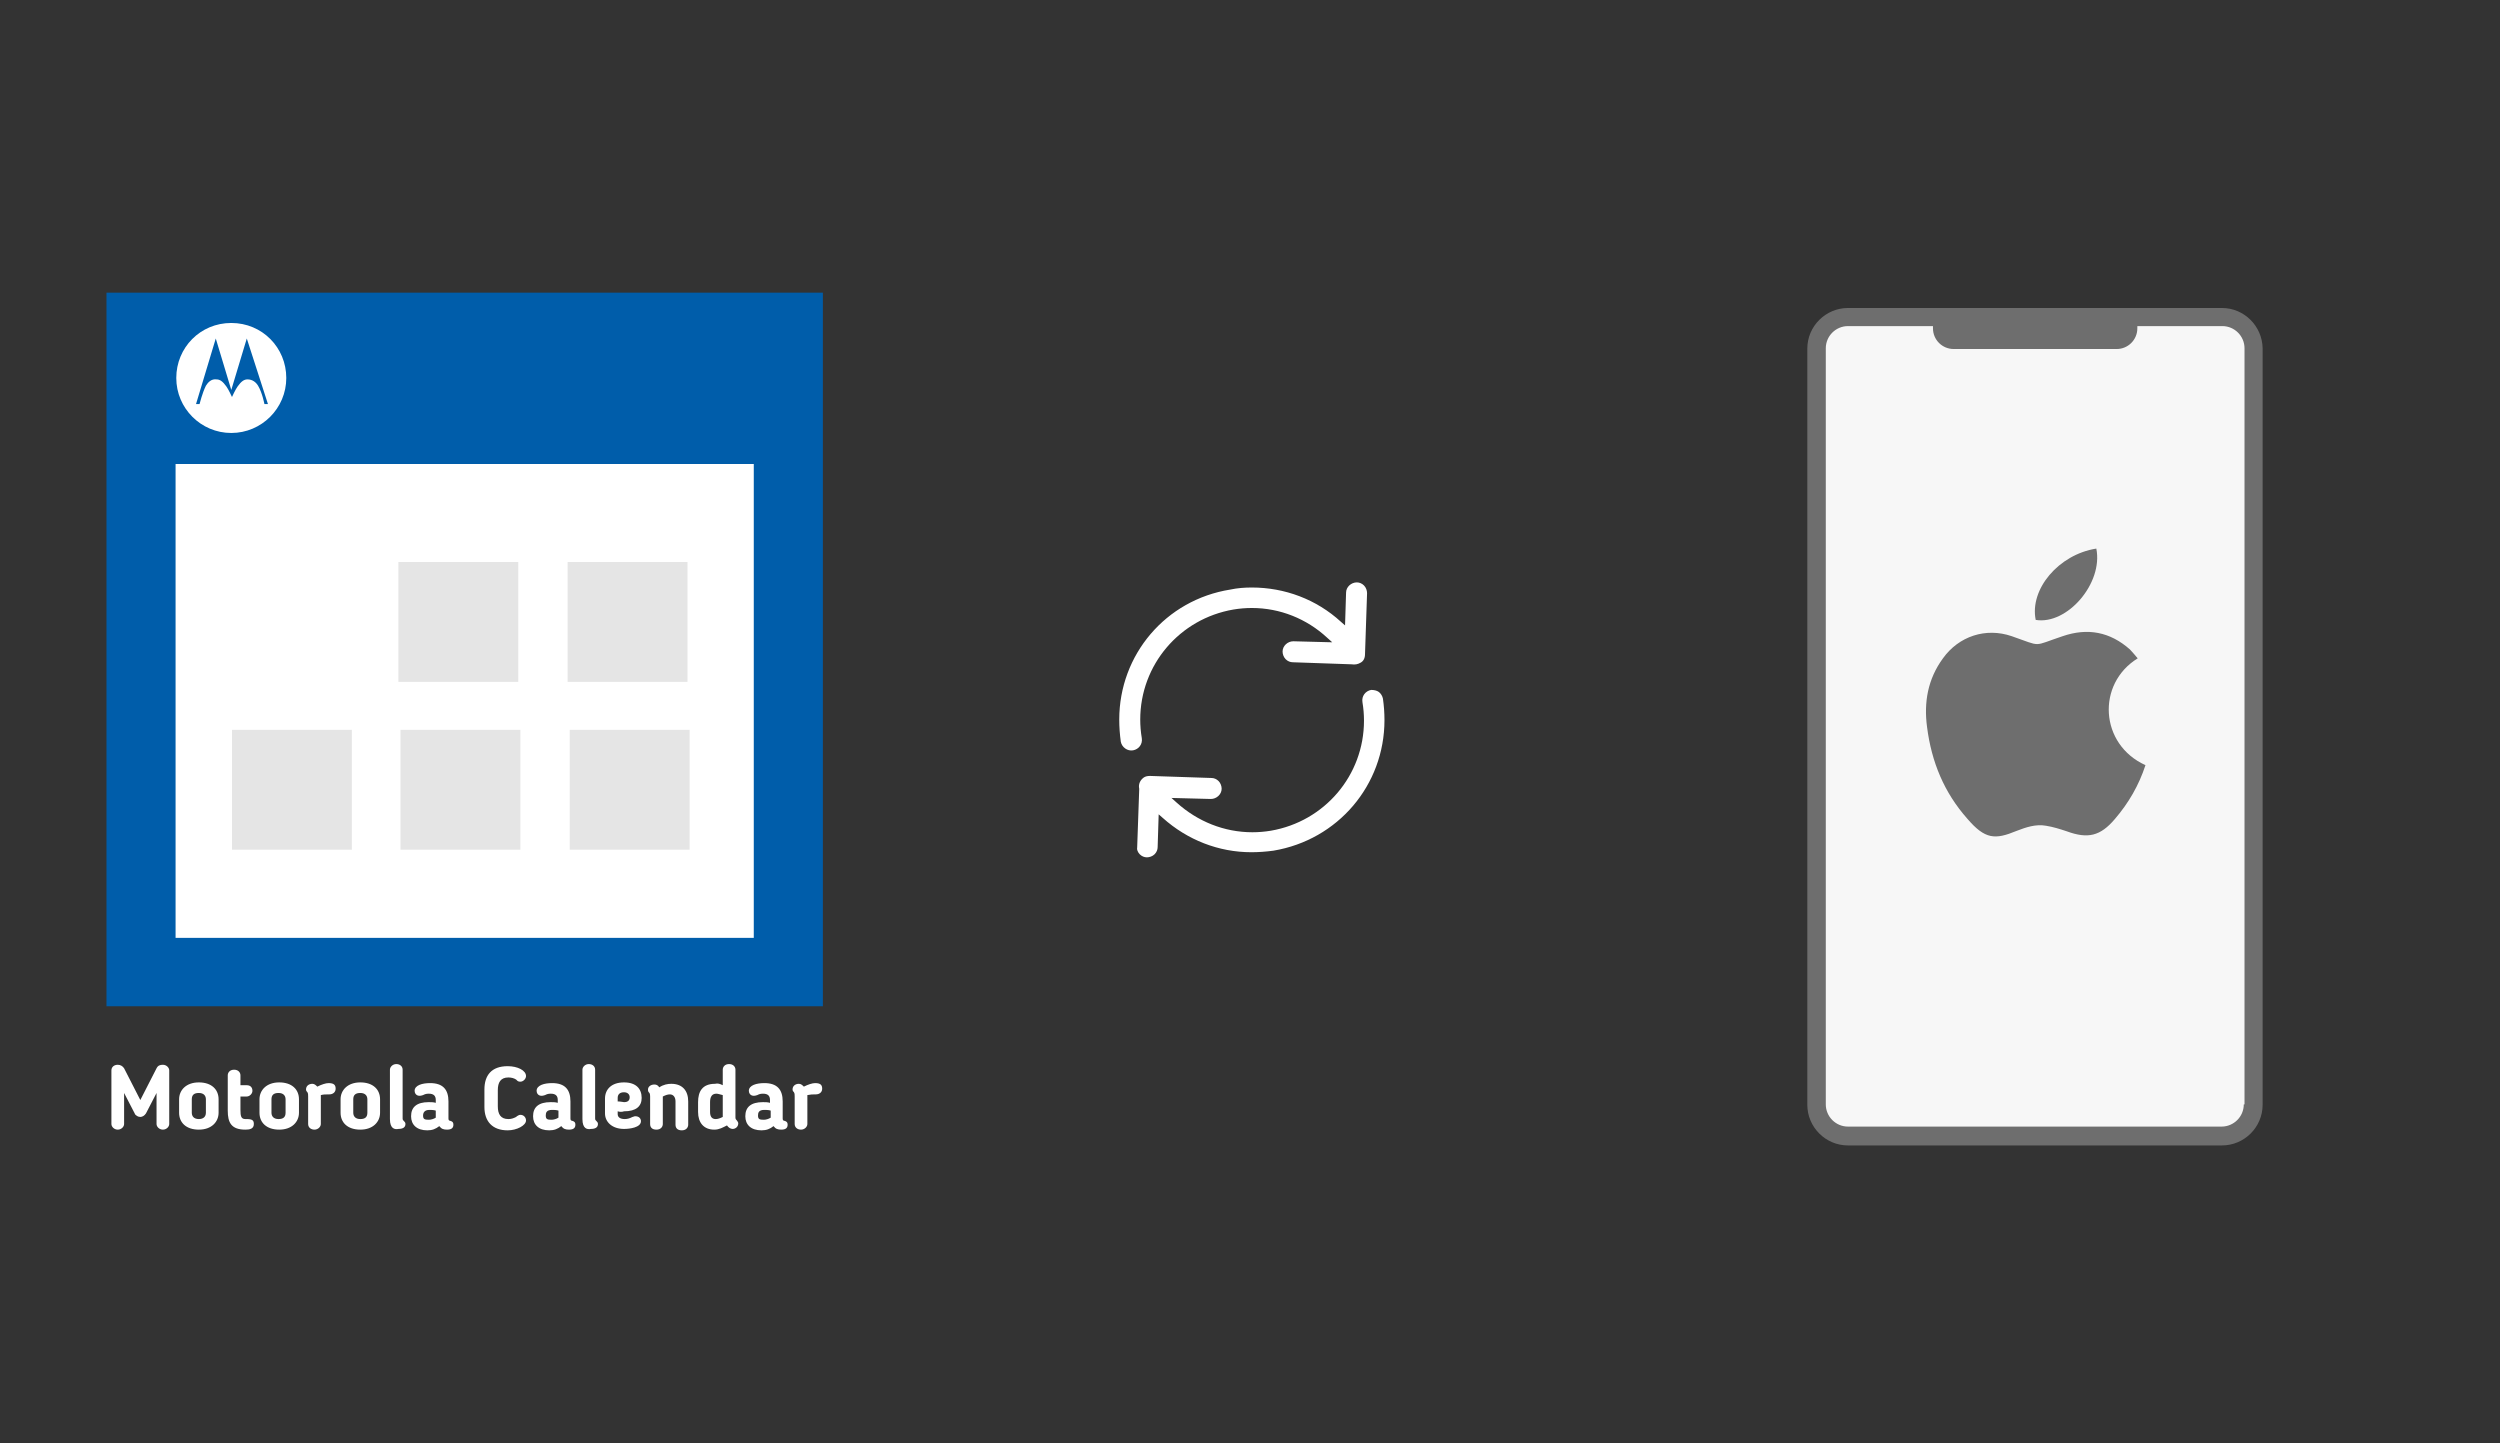 ﻿<?xml version="1.0" encoding="utf-8"?>
<!DOCTYPE svg PUBLIC "-//W3C//DTD SVG 1.1//EN" "http://www.w3.org/Graphics/SVG/1.1/DTD/svg11.dtd">
<svg x="0" y="0" width="672" height="388" xml="http://www.w3.org/XML/1998/namespace" xmlns="http://www.w3.org/2000/svg" xmlns:xlink="http://www.w3.org/1999/xlink" xmlns:xml="http://www.w3.org/XML/1998/namespace" version="1.1">
  <rect width="100%" height="100%" fill="#333333" stroke="none"/>
  <svg x="422" y="66" width="250" height="256" viewBox="0, 0, 249.8, 257.7" xml:space="preserve" id="Layer_1" enable-background="new 0 0 249.8 257.7" xmlns="http://www.w3.org/2000/svg" xmlns:xlink="http://www.w3.org/1999/xlink" xmlns:xml="http://www.w3.org/XML/1998/namespace" version="1.1">
    <g>
      <g>
        <g>
          <path d="M175.5 240.8 L74.3 240.8 C69.6 240.8 65.8 237 65.8 232.3 L65.8 27.8 C65.8 23.1 69.6 19.3 74.3 19.3 L175.5 19.3 C180.2 19.3 184 23.1 184 27.8 L184 232.4 C183.9 237.1 180.2 240.8 175.5 240.8 z" style="fill:#F7F7F7;" />
        </g>
        <path d="M175.5 16.9 L74.3 16.9 C68.3 16.9 63.3 21.8 63.3 27.9 L63.3 232.5 C63.3 238.5 68.2 243.5 74.3 243.5 L175.5 243.5 C181.5 243.5 186.5 238.6 186.5 232.5 L186.5 27.8 C186.4 21.8 181.5 16.9 175.5 16.9 z M181.4 232.4 C181.4 235.7 178.7 238.4 175.4 238.4 L74.3 238.4 C71 238.4 68.3 235.7 68.3 232.4 L68.3 27.8 C68.3 24.5 71 21.8 74.3 21.8 L97.3 21.8 C97.3 22 97.3 22.2 97.3 22.4 C97.3 25.5 99.8 28 102.9 28 L147 28 C150.1 28 152.6 25.5 152.6 22.4 C152.6 22.2 152.6 22 152.6 21.8 L175.6 21.8 C178.9 21.8 181.6 24.5 181.6 27.8 L181.6 232.4 z" style="fill:#6E6E6E;" />
      </g>
      <g>
        <g>
          <path d="M152.7 111.7 C151.9 110.8 151.3 110 150.6 109.3 C145.2 104.5 139.1 103.4 132.4 105.7 C124 108.5 127 108.6 118.6 105.7 C111.6 103.3 104.3 105.7 100 111.7 C95.9 117.3 94.8 123.6 95.7 130.3 C96.9 139.7 100.3 148 106.6 155.1 C111.4 160.7 114.1 160.8 119.9 158.4 C122.5 157.4 125.1 156.5 127.9 157 C129.8 157.3 131.7 157.9 133.5 158.5 C139.2 160.6 142.6 159.8 146.5 155.2 C150.2 150.9 153 146.1 154.8 140.6 C142.4 135 141.5 118.6 152.7 111.7 z" clip-rule="evenodd" fill-rule="evenodd" style="fill:#6E6E6E;" />
          <path d="M141.5 82 C131.3 83.6 123.4 93 125.1 101.3 C133.6 102.7 143.4 91.4 141.5 82 z" clip-rule="evenodd" fill-rule="evenodd" style="fill:#6E6E6E;" />
        </g>
      </g>
    </g>
  </svg>
  <svg x="250" y="107" width="173" height="173" viewBox="0, 0, 68, 125.7" xml:space="preserve" id="Layer_1#1" enable-background="new 0 0 68 125.7" xmlns="http://www.w3.org/2000/svg" xmlns:xlink="http://www.w3.org/1999/xlink" xmlns:xml="http://www.w3.org/XML/1998/namespace" version="1.1">
    <style type="text/css">
	.st0{fill:#4885ED;}
	.st1{fill:#E5E5E5;}
	.st2{fill:#FFFFFF;}
	.st3{fill:#594165;}
	.st4{fill:#FBBB00;}
	.st5{fill:#518EF8;}
	.st6{fill:#28B446;}
	.st7{fill:#F14336;}
	.st8{fill:#FFA000;}
	.st9{fill:#FFCA28;}
	.st10{fill:#F7F7F7;}
	.st11{fill-rule:evenodd;clip-rule:evenodd;}
	.st12{fill-rule:evenodd;clip-rule:evenodd;fill:#3FBDCF;}
	.st13{fill-rule:evenodd;clip-rule:evenodd;fill:#FFFFFF;}
	.st14{opacity:0.9;fill:#FFFFFF;}
	.st15{fill:#F7F7F7;stroke:#594165;stroke-width:4;stroke-miterlimit:10;}
	.st16{fill:#E0412F;}
	.st17{fill-rule:evenodd;clip-rule:evenodd;fill:#606161;}
	.st18{fill:none;stroke:#58ABF4;stroke-width:0.25;stroke-miterlimit:10;}
	.st19{fill:#036EB1;}
	.st20{fill:#A4C639;}
	.st21{fill:none;stroke:#E0412F;stroke-miterlimit:10;}
	.st22{fill:#046DB2;}
	.st23{fill-rule:evenodd;clip-rule:evenodd;fill:#528FF5;}
	.st24{fill-rule:evenodd;clip-rule:evenodd;fill:#417BE6;}
	.st25{fill-rule:evenodd;clip-rule:evenodd;fill:#4881E8;}
	.st26{fill-rule:evenodd;clip-rule:evenodd;fill:#FBC013;}
	.st27{fill:#DF871E;}
	.st28{fill:#B6B6B6;}
	.st29{fill:#8C5BA4;}
	.st30{fill:#8DC652;}
	.st31{fill:#497FC1;}
	.st32{fill:#919191;}
	.st33{fill-rule:evenodd;clip-rule:evenodd;fill:#8E8E8E;}
	.st34{fill:#8E8E8E;}
	.st35{fill:#EB3D01;}
	.st36{fill:#F57F20;}
	.st37{fill:#ED7E01;}
	.st38{fill-rule:evenodd;clip-rule:evenodd;fill:#046DB2;}
	.st39{fill:#E0E2E2;}
	.st40{fill:#47D86F;}
	.st41{fill:#4FC9F8;}
	.st42{fill:#FF9327;}
	.st43{fill:#C9C8C4;}
	.st44{fill:#9A9A9A;}
	.st45{fill:#F2F2F2;}
	.st46{fill:#D32E2A;}
	.st47{fill:#A3C53A;}
	.st48{fill:#D6D8D7;}
	.st49{fill:#3A5BBC;}
	.st50{fill:url(#SVGID_43_);}
	.st51{fill:url(#SVGID_44_);}
	.st52{fill:url(#SVGID_45_);}
	.st53{fill:url(#SVGID_46_);}
	.st54{fill:#FFE168;}
	.st55{fill:#006699;}
	.st56{fill:#F4AE01;}
	.st57{fill:#DD191F;}
	.st58{fill:#323232;}
	.st59{fill:#CDCCCA;}
	.st60{fill:#5199F0;}
	.st61{fill:#791BCC;}
	.st62{fill:#C71D2E;}
	.st63{fill:#32DAC4;}
	.st64{fill:#3C5A99;}
	.st65{fill:#FCB714;}
	.st66{fill:#F06415;}
	.st67{fill:#BDCF31;}
	.st68{fill:#00A1E0;}
	.st69{fill:#00A1E3;}
	.st70{fill:#7AAD3E;}
	.st71{fill:#A50034;}
	.st72{fill:#6B6B6B;}
	.st73{fill:#005DAA;}
	.st74{fill:#EB0028;}
	.st75{fill:#888B8D;}
	.st76{fill:#0C4DA2;}
	.st77{fill:#00BFFF;}
	.st78{fill-rule:evenodd;clip-rule:evenodd;fill:#E81123;}
	.st79{fill:#FF6700;}
	.st80{fill:#00BFFE;}
	.st81{fill:#C4C4C4;}
	.st82{fill:url(#SVGID_47_);}
	.st83{fill:url(#SVGID_48_);}
	.st84{fill:url(#SVGID_49_);}
	.st85{fill:url(#SVGID_50_);}
	.st86{fill:#E5E5E5;stroke:#8E8E8E;stroke-width:2;stroke-miterlimit:10;}
	.st87{fill-rule:evenodd;clip-rule:evenodd;fill:#594165;}
	.st88{fill-rule:evenodd;clip-rule:evenodd;fill:#D4D4D4;}
	.st89{fill-rule:evenodd;clip-rule:evenodd;fill:#3669D6;}
	.st90{fill-rule:evenodd;clip-rule:evenodd;fill:#3A81F4;}
	.st91{fill-rule:evenodd;clip-rule:evenodd;fill:#FAFAFA;}
	.st92{fill-rule:evenodd;clip-rule:evenodd;fill:#E0E0E0;}
	.st93{fill:url(#SVGID_59_);}
	.st94{opacity:0.2;fill:#56C7DA;enable-background:new    ;}
	.st95{fill:url(#SVGID_60_);}
	.st96{fill:url(#SVGID_61_);}
	.st97{fill:url(#SVGID_62_);}
	.st98{fill:url(#SVGID_63_);}
	.st99{fill:url(#SVGID_64_);}
	.st100{fill:#FCFCFC;enable-background:new    ;}
	.st101{enable-background:new    ;}
	.st102{fill:#5A5A5A;}
	.st103{fill:#D8D8D8;enable-background:new    ;}
	.st104{fill:#E9574E;}
	.st105{fill:none;stroke:#D8D8D8;stroke-width:0.75;stroke-miterlimit:10;enable-background:new    ;}
	.st106{fill:#E9574E;stroke:#E9574E;stroke-width:0.75;stroke-miterlimit:10;enable-background:new    ;}
	.st107{fill:#E0E0E0;}
	.st108{fill:#537ABD;}
	.st109{fill:#2EB672;}
	.st110{fill:#FED14B;}
	.st111{fill:#28CD7E;}
	.st112{fill:#CECECE;}
	.st113{fill-rule:evenodd;clip-rule:evenodd;fill:#FF9D17;}
	.st114{fill:#FFFFFF;stroke:#FFFFFF;stroke-miterlimit:10;}
	.st115{fill:#249FBD;}
	.st116{fill:#D62C5D;}
	.st117{fill:#FFB62B;}
	.st118{fill:#2F63AD;}
	.st119{fill:#4C368B;}
	.st120{fill:none;stroke:#4885ED;stroke-width:7.8;stroke-miterlimit:10;}
	.st121{fill:none;stroke:#FFFFFF;stroke-width:7.8;stroke-miterlimit:10;}
	.st122{fill:#594165;stroke:#FFFFFF;stroke-width:0.5;stroke-miterlimit:10;}
	.st123{fill-rule:evenodd;clip-rule:evenodd;fill:#2F63AD;}
	.st124{fill:none;stroke:#594165;stroke-width:4;stroke-linecap:round;stroke-miterlimit:10;}
	.st125{fill:none;stroke:#594165;stroke-width:4;stroke-linecap:round;stroke-miterlimit:10;stroke-dasharray:4.843,11.624;}
	.st126{fill:none;stroke:#594165;stroke-width:4;stroke-linecap:round;stroke-miterlimit:10;stroke-dasharray:4.825,11.58;}
	.st127{fill:#D8D8D8;}
	.st128{fill:#EDEDED;}
	.st129{fill:url(#SVGID_65_);}
	.st130{fill:url(#SVGID_66_);}
	.st131{fill:url(#SVGID_67_);}
	.st132{fill:url(#SVGID_68_);}
	.st133{fill:url(#SVGID_69_);}
	.st134{fill:url(#SVGID_70_);}
	.st135{fill:url(#SVGID_71_);}
	.st136{fill:url(#SVGID_72_);}
	.st137{fill:url(#SVGID_73_);}
	.st138{fill:url(#SVGID_74_);}
	.st139{fill:url(#SVGID_75_);}
	.st140{fill:url(#SVGID_76_);}
	.st141{fill:#F6961C;}
	.st142{fill-rule:evenodd;clip-rule:evenodd;fill:#4885ED;}
	.st143{opacity:0.5;}
	.st144{fill-rule:evenodd;clip-rule:evenodd;fill:#FFB62B;}
	.st145{fill:url(#SVGID_77_);}
	.st146{fill:url(#SVGID_78_);}
	.st147{fill:url(#SVGID_79_);}
	.st148{fill:url(#SVGID_80_);}
	.st149{fill:url(#SVGID_81_);}
	.st150{fill:url(#SVGID_82_);}
	.st151{fill:url(#SVGID_83_);}
	.st152{fill:url(#SVGID_84_);}
	.st153{fill:url(#SVGID_85_);}
	.st154{fill:url(#SVGID_86_);}
	.st155{fill:url(#SVGID_87_);}
	.st156{fill:url(#SVGID_88_);}
</style>
    <g>
      <path d="M56.1 50 L56.1 50 L56.5 38.1 C56.5 37.6 56.3 37 55.9 36.6 C55.5 36.2 55 36 54.5 36 C53.4 36 52.4 36.9 52.4 38 L52.2 44.4 L51.4 43.7 C46.6 39.3 40.4 37 34 37 C34 37 34 37 34 37 C32.6 37 31.2 37.1 29.8 37.4 C17.2 39.4 8.1 50.1 8.1 62.8 C8.1 64.2 8.2 65.6 8.4 67.1 C8.6 68.2 9.7 69 10.8 68.8 C11.9 68.6 12.7 67.6 12.5 66.4 C12.3 65.2 12.2 64 12.2 62.8 C12.2 52.1 19.9 43.1 30.4 41.3 C31.6 41.1 32.8 41 34 41 C34 41 34 41 34 41 C39.5 41 44.7 43.1 48.7 46.8 L49.7 47.7 L42.1 47.5 C41 47.5 40 48.4 40 49.5 C40 50 40.2 50.6 40.6 51 C41 51.4 41.5 51.6 42 51.6 L53.5 52 C54.1 52.1 54.7 52 55.2 51.7 C55.8 51.4 56.1 50.8 56.1 50 z" class="st2" style="fill:white;" />
      <path d="M12.1 89.1 C12.5 89.5 13 89.7 13.5 89.7 C14 89.7 14.6 89.5 15 89.1 C15.4 88.7 15.6 88.2 15.6 87.7 L15.8 81.3 L16.6 82 C21.4 86.3 27.5 88.7 33.9 88.7 C35.3 88.7 36.7 88.6 38.2 88.4 C50.8 86.3 59.9 75.6 59.9 62.9 C59.9 61.5 59.8 60.1 59.6 58.7 C59.5 58.2 59.2 57.7 58.8 57.4 C58.4 57.1 57.8 57 57.3 57 C56.2 57.2 55.4 58.2 55.6 59.4 C55.8 60.6 55.9 61.8 55.9 63 C55.9 73.7 48.2 82.7 37.7 84.5 C36.5 84.7 35.3 84.8 34.1 84.8 C34.1 84.8 34.1 84.8 34.1 84.8 C28.6 84.8 23.4 82.7 19.3 79 L18.3 78.1 L26 78.3 C27.1 78.3 28.1 77.4 28.1 76.3 C28.1 75.8 27.9 75.2 27.5 74.8 C27.1 74.4 26.6 74.2 26.1 74.2 L14.1 73.8 L14.1 73.8 C14.1 73.8 14.1 73.8 14.1 73.8 C13.6 73.8 13.2 73.9 12.9 74.1 C12.2 74.6 11.8 75.4 12 76.3 L12 76.4 L11.6 87.8 C11.5 88.1 11.7 88.7 12.1 89.1 z" class="st2" style="fill:white;" />
    </g>
  </svg>
  <svg x="0" y="66" width="250" height="256" viewBox="0, 0, 131.9, 125.7" xml:space="preserve" id="Layer_1#2" enable-background="new 0 0 131.9 125.7" xmlns="http://www.w3.org/2000/svg" xmlns:xlink="http://www.w3.org/1999/xlink" xmlns:xml="http://www.w3.org/XML/1998/namespace" version="1.1">
    <g>
      <rect x="18.4" y="9.8" width="95.1" height="89.9" style="fill:white;" />
      <path d="M15.1 2 C15.1 35.8 15.1 69.6 15.1 103.2 C49.1 103.2 83 103.2 116.7 103.2 C116.7 69.4 116.7 35.8 116.7 2 C82.8 2 49 2 15.1 2 z M106.9 93.5 C79.6 93.5 52.3 93.5 24.9 93.5 C24.9 71.2 24.9 48.9 24.9 26.3 C52.1 26.3 79.4 26.3 106.9 26.3 C106.9 48.6 106.9 71 106.9 93.5 z" style="fill:#005DAA;" />
      <rect x="56.5" y="40.2" width="17" height="17" style="fill:#E5E5E5;" />
      <rect x="80.5" y="40.2" width="17" height="17" style="fill:#E5E5E5;" />
      <rect x="32.9" y="64" width="17" height="17" style="fill:#E5E5E5;" />
      <rect x="56.8" y="64" width="17" height="17" style="fill:#E5E5E5;" />
      <rect x="80.8" y="64" width="17" height="17" style="fill:#E5E5E5;" />
      <g>
        <path d="M24 119.9 C24 120.3 23.6 120.7 23.1 120.7 C22.6 120.7 22.2 120.3 22.2 119.9 L22.2 115.5 L20.7 118.4 C20.5 118.7 20.2 118.9 19.9 118.9 C19.6 118.9 19.2 118.7 19.1 118.4 L17.6 115.5 L17.6 119.9 C17.6 120.3 17.2 120.7 16.7 120.7 C16.2 120.7 15.8 120.3 15.8 119.9 L15.8 112.3 C15.8 111.8 16.2 111.5 16.7 111.5 C17.1 111.5 17.4 111.7 17.6 112 L19.9 116.5 L22.2 112 C22.4 111.6 22.7 111.5 23.1 111.5 C23.6 111.5 24 111.9 24 112.3 L24 119.9 z" style="fill:white;" />
        <path d="M25.4 118.3 L25.4 116.4 C25.4 115.1 26.4 114 28.2 114 C30 114 31 115 31 116.4 L31 118.3 C31 119.6 30 120.7 28.2 120.7 C26.4 120.7 25.4 119.7 25.4 118.3 z M29.2 118.3 L29.2 116.4 C29.2 115.9 28.9 115.5 28.2 115.5 C27.5 115.5 27.2 115.8 27.2 116.4 L27.2 118.3 C27.2 118.8 27.5 119.2 28.2 119.2 C28.8 119.2 29.2 118.9 29.2 118.3 z" style="fill:white;" />
        <path d="M32.3 113 C32.3 112.6 32.6 112.2 33.2 112.2 C33.8 112.2 34.1 112.6 34.1 113 L34.1 114.4 L35 114.4 C35.5 114.4 35.8 114.7 35.8 115.2 C35.8 115.6 35.4 116 35 116 L34.1 116 L34.1 117.9 C34.1 118.8 34.2 119.2 34.8 119.2 C34.9 119.2 35 119.2 35 119.2 C35.8 119.2 36 119.4 36 119.9 C36 120.6 35.4 120.7 34.8 120.7 C32.8 120.7 32.3 119.7 32.3 118 L32.3 113 z" style="fill:white;" />
        <path d="M36.8 118.3 L36.8 116.4 C36.8 115.1 37.8 114 39.6 114 C41.4 114 42.4 115 42.4 116.4 L42.4 118.3 C42.4 119.6 41.4 120.7 39.6 120.7 C37.8 120.7 36.8 119.7 36.8 118.3 z M40.5 118.3 L40.5 116.4 C40.5 115.9 40.2 115.5 39.5 115.5 C38.8 115.5 38.5 115.8 38.5 116.4 L38.5 118.3 C38.5 118.8 38.8 119.2 39.5 119.2 C40.2 119.2 40.5 118.9 40.5 118.3 z" style="fill:white;" />
        <path d="M45.5 115.8 C45.5 115.9 45.5 116 45.5 116 L45.5 119.9 C45.5 120.3 45.1 120.7 44.6 120.7 C44.1 120.7 43.7 120.4 43.7 119.9 L43.7 116 C43.7 115.7 43.7 115.6 43.6 115.4 C43.5 115.3 43.4 115.2 43.4 115 C43.4 114.5 43.8 114.2 44.3 114.2 C44.6 114.2 44.8 114.4 45 114.6 C45.6 114.3 46.2 114.1 46.6 114.1 C47.4 114.1 47.6 114.4 47.6 114.9 C47.6 115.4 47.2 115.7 46.7 115.7 C46.1 115.7 45.9 115.7 45.5 115.8 z" style="fill:white;" />
        <path d="M48.3 118.3 L48.3 116.4 C48.3 115.1 49.3 114 51.1 114 C52.9 114 53.9 115 53.9 116.4 L53.9 118.3 C53.9 119.6 52.9 120.7 51.1 120.7 C49.3 120.7 48.3 119.7 48.3 118.3 z M52.1 118.3 L52.1 116.4 C52.1 115.9 51.8 115.5 51.1 115.5 C50.4 115.5 50.1 115.8 50.1 116.4 L50.1 118.3 C50.1 118.8 50.4 119.2 51.1 119.2 C51.8 119.2 52.1 118.9 52.1 118.3 z" style="fill:white;" />
        <path d="M55.3 119.2 L55.3 112.2 C55.3 111.8 55.7 111.4 56.2 111.4 C56.7 111.4 57.1 111.7 57.1 112.2 L57.1 119 C57.1 119.3 57.1 119.3 57.3 119.5 C57.4 119.6 57.5 119.7 57.5 119.9 C57.5 120.4 57.1 120.6 56.5 120.6 C56 120.7 55.3 120.6 55.3 119.2 z" style="fill:white;" />
        <path d="M63.6 119.1 C63.6 119.5 63.8 119.4 64 119.5 C64.2 119.6 64.3 119.7 64.3 120 C64.3 120.4 64.1 120.7 63.4 120.7 C62.9 120.7 62.6 120.6 62.3 120.2 C61.8 120.6 61.3 120.8 60.6 120.8 C59.1 120.8 58.3 120 58.3 118.8 L58.3 118.8 C58.3 117.5 59.1 116.8 60.8 116.8 C61.1 116.8 61.5 116.8 61.8 116.9 L61.8 116.5 C61.8 115.9 61.5 115.6 60.8 115.6 C60.4 115.6 60.2 115.7 60 115.8 C59.9 115.8 59.8 115.9 59.5 115.9 C59 115.9 58.8 115.5 58.8 115.2 C58.8 114.4 59.9 114.1 61 114.1 C62.8 114.1 63.6 115 63.6 116.7 L63.6 119.1 z M60 118.7 L60 118.7 C60 119.2 60.2 119.3 60.8 119.3 C61.1 119.3 61.5 119.2 61.8 119 L61.8 118 C61.5 117.9 61.1 117.9 60.9 117.9 C60.2 117.9 60 118.3 60 118.7 z" style="fill:white;" />
        <path d="M70.6 117.4 C70.6 118.5 71 119.2 72.1 119.2 C72.5 119.2 72.8 119.1 73.2 118.9 L73.3 118.8 C73.5 118.7 73.6 118.6 73.8 118.6 C74.3 118.6 74.6 119 74.6 119.4 C74.6 120.1 73.3 120.8 72 120.8 C69.8 120.8 68.7 119.5 68.7 117.5 L68.7 115 C68.7 113 69.7 111.7 72 111.7 C73.4 111.7 74.6 112.3 74.6 113.1 C74.6 113.5 74.2 113.9 73.8 113.9 C73.5 113.9 73.4 113.8 73.3 113.7 L73.2 113.6 C72.9 113.4 72.5 113.3 72.1 113.3 C71 113.3 70.6 114 70.6 115.1 L70.6 117.4 z" style="fill:white;" />
        <path d="M80.9 119.1 C80.9 119.5 81.1 119.4 81.3 119.5 C81.5 119.6 81.6 119.7 81.6 120 C81.6 120.4 81.4 120.7 80.7 120.7 C80.2 120.7 79.9 120.6 79.6 120.2 C79.1 120.6 78.6 120.8 77.9 120.8 C76.4 120.8 75.6 120 75.6 118.8 L75.6 118.8 C75.6 117.5 76.4 116.8 78.1 116.8 C78.4 116.8 78.8 116.8 79.1 116.9 L79.1 116.5 C79.1 115.9 78.8 115.6 78.1 115.6 C77.7 115.6 77.5 115.7 77.3 115.8 C77.2 115.8 77.1 115.9 76.8 115.9 C76.3 115.9 76.1 115.5 76.1 115.2 C76.1 114.4 77.2 114.1 78.3 114.1 C80.1 114.1 80.9 115 80.9 116.7 L80.9 119.1 z M77.4 118.7 L77.4 118.7 C77.4 119.2 77.6 119.3 78.2 119.3 C78.5 119.3 78.9 119.2 79.2 119 L79.2 118 C78.9 117.9 78.5 117.9 78.3 117.9 C77.5 117.9 77.4 118.3 77.4 118.7 z" style="fill:white;" />
        <path d="M82.6 119.2 L82.6 112.2 C82.6 111.8 83 111.4 83.5 111.4 C84 111.4 84.4 111.7 84.4 112.2 L84.4 119 C84.4 119.3 84.4 119.3 84.6 119.5 C84.7 119.6 84.8 119.7 84.8 119.9 C84.8 120.4 84.4 120.6 83.8 120.6 C83.3 120.7 82.6 120.6 82.6 119.2 z" style="fill:white;" />
        <path d="M87.6 118.1 L87.6 118.5 C87.6 118.9 87.9 119.2 88.6 119.2 C89 119.2 89.3 119.1 89.7 118.9 C89.8 118.9 89.9 118.8 90.1 118.8 C90.7 118.8 90.9 119.2 90.9 119.5 C90.9 120.4 89.3 120.6 88.5 120.6 C86.8 120.6 85.8 119.6 85.8 118.4 L85.8 116.3 C85.8 115 86.7 114 88.5 114 C90.2 114 91 114.9 91 116.2 C91 117.4 90.2 118.1 88.5 118.1 C88.2 118.2 87.9 118.2 87.6 118.1 z M88.5 115.4 C87.9 115.4 87.6 115.7 87.6 116.2 L87.6 116.7 C88 116.7 88.4 116.8 88.5 116.8 C89 116.8 89.3 116.6 89.3 116.1 C89.3 115.7 89 115.4 88.5 115.4 z" style="fill:white;" />
        <path d="M94 119.9 C94 120.3 93.7 120.7 93.1 120.7 C92.5 120.7 92.2 120.4 92.2 119.9 L92.2 116 C92.2 115.6 92.1 115.5 92.1 115.5 C91.9 115.3 91.9 115.2 91.9 115 C91.9 114.6 92.3 114.3 92.8 114.3 C93.1 114.3 93.3 114.4 93.5 114.7 C94.1 114.3 94.7 114.2 95.2 114.2 C96.8 114.2 97.6 115.2 97.6 116.7 L97.6 120 C97.6 120.4 97.3 120.8 96.7 120.8 C96.1 120.8 95.8 120.5 95.8 120 L95.8 116.7 C95.8 116.1 95.5 115.7 95 115.7 C94.7 115.7 94.4 115.8 94 116 C94 116.1 94 116.2 94 116.2 L94 119.9 z" style="fill:white;" />
        <path d="M102.5 114.4 L102.5 112.2 C102.5 111.8 102.8 111.4 103.4 111.4 C104 111.4 104.3 111.8 104.3 112.2 L104.3 119 C104.3 119.2 104.4 119.3 104.5 119.4 C104.6 119.5 104.7 119.7 104.7 119.8 C104.7 120.3 104.3 120.6 103.9 120.6 C103.6 120.6 103.3 120.4 103.1 120.1 C102.5 120.4 102 120.7 101.3 120.7 C99.8 120.7 99 119.7 99 118.2 L99 116.8 C99 115.3 99.6 114.2 101.4 114.2 C101.8 114.1 102.1 114.2 102.5 114.4 z M102.5 115.8 C102.1 115.7 101.8 115.6 101.6 115.6 C101 115.6 100.7 116 100.7 116.8 L100.7 118.2 C100.7 118.9 101 119.2 101.5 119.2 C101.8 119.2 102.1 119.1 102.5 118.9 C102.5 118.8 102.5 118.7 102.5 118.7 L102.5 115.8 z" style="fill:white;" />
        <path d="M111 119.1 C111 119.5 111.2 119.4 111.4 119.5 C111.6 119.6 111.7 119.7 111.7 120 C111.7 120.4 111.5 120.7 110.8 120.7 C110.3 120.7 110 120.6 109.7 120.2 C109.2 120.6 108.7 120.8 108 120.8 C106.5 120.8 105.7 120 105.7 118.8 L105.7 118.8 C105.7 117.5 106.5 116.8 108.2 116.8 C108.5 116.8 108.9 116.8 109.2 116.9 L109.2 116.5 C109.2 115.9 108.9 115.6 108.2 115.6 C107.8 115.6 107.6 115.7 107.4 115.8 C107.3 115.8 107.2 115.9 106.9 115.9 C106.4 115.9 106.2 115.5 106.2 115.2 C106.2 114.4 107.3 114.1 108.4 114.1 C110.2 114.1 111 115 111 116.7 L111 119.1 z M107.5 118.7 L107.5 118.7 C107.5 119.2 107.7 119.3 108.3 119.3 C108.6 119.3 109 119.2 109.3 119 L109.3 118 C109 117.9 108.6 117.9 108.4 117.9 C107.6 117.9 107.5 118.3 107.5 118.7 z" style="fill:white;" />
        <path d="M114.5 115.8 C114.5 115.9 114.5 116 114.5 116 L114.5 119.9 C114.5 120.3 114.1 120.7 113.6 120.7 C113.1 120.7 112.7 120.4 112.7 119.9 L112.7 116 C112.7 115.7 112.7 115.6 112.6 115.4 C112.5 115.3 112.4 115.2 112.4 115 C112.4 114.5 112.8 114.2 113.3 114.2 C113.6 114.2 113.8 114.4 114 114.6 C114.6 114.3 115.2 114.1 115.6 114.1 C116.4 114.1 116.6 114.4 116.6 114.9 C116.6 115.4 116.2 115.7 115.7 115.7 C115.2 115.7 115 115.7 114.5 115.8 z" style="fill:white;" />
      </g>
      <g>
        <path d="M32.8 6.3 C37.2 6.3 40.6 9.8 40.6 14.1 C40.6 18.4 37.1 21.9 32.8 21.9 C28.5 21.9 25 18.4 25 14.1 C25 9.8 28.4 6.3 32.8 6.3 M32.8 15.8 L30.6 8.5 L27.8 17.8 L28.3 17.8 C28.3 17.8 28.7 16.2 29.2 15.2 C29.5 14.7 30 14.2 30.7 14.3 C31.2 14.3 31.6 14.6 32.1 15.3 C32.4 15.7 32.9 16.8 32.9 16.8 C32.9 16.8 33.4 15.7 33.7 15.3 C34.2 14.6 34.6 14.3 35.1 14.3 C35.8 14.3 36.3 14.7 36.6 15.2 C37.2 16.2 37.5 17.8 37.5 17.8 L38 17.8 L35 8.5 L32.8 15.8 L32.8 15.8 C32.8 15.8 32.8 15.8 32.8 15.8 z" id="path7_8_" style="fill:white;" />
      </g>
    </g>
  </svg>
</svg>